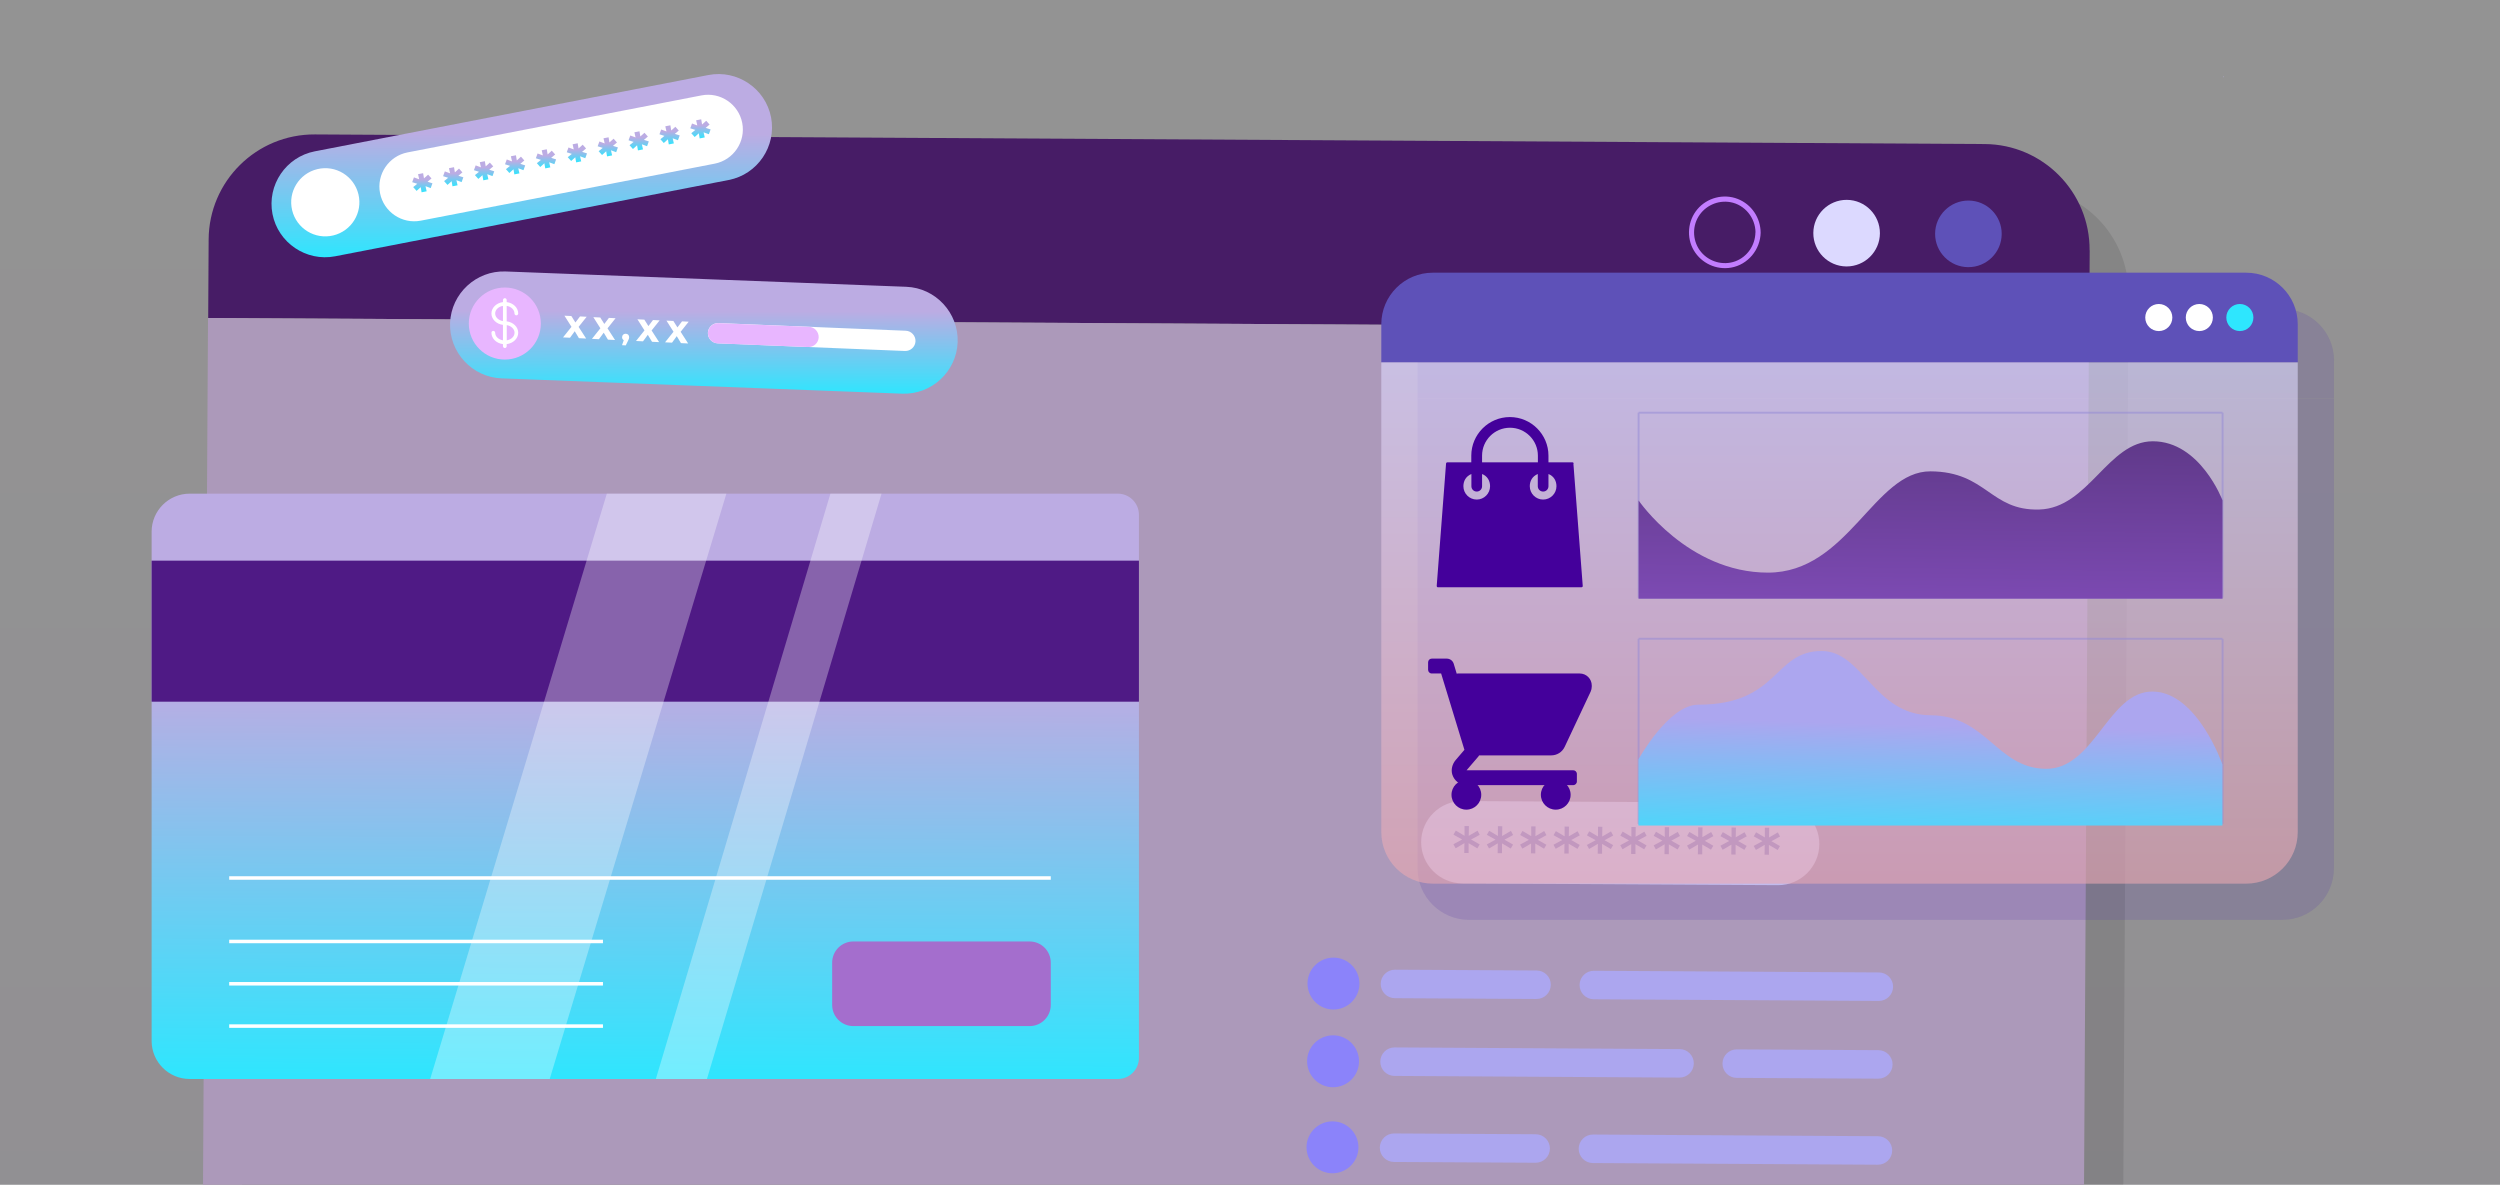 <svg xmlns="http://www.w3.org/2000/svg" width="709" height="336" viewBox="0 0 709 336" fill="none"><rect x="0" y="0" width="709" height="336" fill="#808080" stroke="none"/><g clip-path="url(#clip0_48_5376)"><rect width="709" height="336" fill="url(#paint0_linear_48_5376)" fill-opacity="0.15"></rect><path d="M630.536 21.904C630.536 21.904 630.674 21.706 630.547 21.7C630.419 21.693 630.408 21.897 630.536 21.904Z" fill="#C7BFFF"></path><path opacity="0.1" d="M603.498 105.555L603.624 83.308C603.726 66.732 590.365 53.226 573.813 53.152L100.34 50.423C83.764 50.322 70.259 63.683 70.184 80.234L70.058 102.481L68.48 375.911C68.378 392.487 81.739 405.993 98.29 406.067L571.763 408.796C588.339 408.897 601.845 395.536 601.919 378.985L603.498 105.555Z" fill="black"></path><path d="M592.611 71.008C592.713 54.432 579.352 40.926 562.8 40.852L89.327 38.123C72.751 38.022 59.246 51.382 59.171 67.934L59.045 90.181L592.511 93.256L592.637 71.009L592.611 71.008Z" fill="#471C66"></path><path d="M58.994 90.178L57.415 363.607C57.314 380.183 70.674 393.689 87.226 393.763L560.699 396.492C577.275 396.593 590.78 383.233 590.855 366.681L592.434 93.251L58.969 90.176L58.994 90.178Z" fill="#AC99BA"></path><path d="M497.838 65.928C497.77 69.57 495.538 72.862 492.108 74.114C488.652 75.365 484.708 74.253 482.397 71.433C480.084 68.638 479.792 64.541 481.68 61.435C483.541 58.353 487.172 56.701 490.732 57.33C494.85 58.066 497.832 61.77 497.864 65.93C497.865 66.854 499.323 66.958 499.323 66.009C499.294 61.798 496.781 57.965 492.809 56.416C488.813 54.839 484.126 56.074 481.383 59.34C478.64 62.579 478.202 67.355 480.366 71.015C482.529 74.674 486.761 76.623 490.933 75.899C495.727 75.055 499.217 70.803 499.324 65.983C499.35 65.035 497.891 64.956 497.865 65.904L497.838 65.928Z" fill="#C27DFF"></path><path d="M533.144 66.171C533.119 71.38 528.861 75.591 523.652 75.565C518.443 75.54 514.233 71.282 514.258 66.073C514.283 60.864 518.541 56.654 523.75 56.679C528.959 56.704 533.169 60.962 533.144 66.171Z" fill="#DCD9FF"></path><path d="M567.682 66.372C567.657 71.582 563.399 75.792 558.19 75.766C552.981 75.741 548.771 71.484 548.796 66.274C548.821 61.065 553.079 56.855 558.288 56.88C563.497 56.906 567.707 61.163 567.682 66.372Z" fill="#5E51B8"></path><path d="M377.358 282.128C377.169 282.298 376.933 282.388 376.676 282.4L376.65 282.398C376.394 282.384 376.118 282.267 375.949 282.078L373.578 279.408C373.215 279.004 373.25 278.364 373.654 278.001C374.059 277.638 374.673 277.671 375.036 278.076L376.101 279.263C376.465 279.667 377.104 279.702 377.509 279.339L381.404 275.674C381.808 275.311 382.424 275.318 382.811 275.75C383.174 276.155 383.167 276.77 382.736 277.132L377.331 282.153L377.358 282.128Z" fill="#DCD9FF"></path><path d="M377.247 304.581C377.058 304.75 376.822 304.84 376.565 304.852L376.539 304.85C376.283 304.836 376.007 304.719 375.838 304.53L373.467 301.861C373.103 301.456 373.138 300.816 373.543 300.453C373.947 300.09 374.562 300.123 374.925 300.528L375.99 301.715C376.353 302.119 376.993 302.154 377.398 301.791L381.292 298.126C381.697 297.763 382.312 297.77 382.7 298.202C383.063 298.607 383.055 299.222 382.625 299.584L377.22 304.605L377.247 304.581Z" fill="#DCD9FF"></path><path d="M377.112 327.932C376.923 328.101 376.688 328.191 376.43 328.203L376.405 328.201C376.149 328.188 375.873 328.07 375.703 327.881L373.332 325.212C372.969 324.807 373.004 324.167 373.408 323.804C373.813 323.441 374.427 323.474 374.79 323.879L375.856 325.066C376.219 325.471 376.859 325.505 377.263 325.142L381.158 321.477C381.562 321.114 382.178 321.122 382.565 321.553C382.928 321.958 382.921 322.573 382.491 322.935L377.085 327.956L377.112 327.932Z" fill="#DCD9FF"></path><path d="M435.739 283.311L395.581 283.088C393.349 283.07 391.548 281.253 391.566 279.021C391.585 276.789 393.402 274.988 395.634 275.006L435.792 275.229C438.024 275.247 439.825 277.064 439.807 279.296C439.789 281.528 437.971 283.329 435.739 283.311Z" fill="#ACA6EF"></path><path d="M532.81 283.867L451.982 283.394C449.75 283.376 447.949 281.559 447.967 279.326C447.986 277.094 449.803 275.293 452.035 275.311L532.863 275.784C535.095 275.802 536.896 277.62 536.878 279.852C536.86 282.084 535.042 283.885 532.81 283.867Z" fill="#ACA6EF"></path><path d="M385.537 278.977C385.523 283.032 382.188 286.317 378.133 286.303C374.078 286.289 370.794 282.954 370.808 278.899C370.822 274.844 374.157 271.56 378.212 271.574C382.266 271.588 385.551 274.923 385.537 278.977Z" fill="#8B83FA"></path><path d="M492.564 297.603L532.722 297.825C534.954 297.843 536.755 299.661 536.737 301.893C536.719 304.125 534.902 305.926 532.67 305.908L492.512 305.685C490.28 305.667 488.479 303.85 488.497 301.618C488.515 299.386 490.332 297.585 492.564 297.603Z" fill="#ACA6EF"></path><path d="M395.519 297.049L476.347 297.522C478.579 297.54 480.38 299.357 480.362 301.589C480.344 303.821 478.526 305.622 476.294 305.604L395.467 305.131C393.234 305.113 391.433 303.296 391.452 301.064C391.47 298.832 393.287 297.031 395.519 297.049Z" fill="#ACA6EF"></path><path d="M385.422 301.019C385.408 305.074 382.073 308.359 378.018 308.345C373.964 308.331 370.679 304.996 370.693 300.941C370.707 296.886 374.042 293.602 378.097 293.616C382.151 293.63 385.436 296.965 385.422 301.019Z" fill="#8B83FA"></path><path d="M435.485 329.755L395.327 329.533C393.095 329.515 391.293 327.698 391.312 325.465C391.33 323.233 393.147 321.432 395.379 321.45L435.537 321.673C437.769 321.691 439.57 323.508 439.552 325.74C439.534 327.973 437.717 329.774 435.485 329.755Z" fill="#ACA6EF"></path><path d="M532.555 330.312L451.728 329.839C449.496 329.821 447.695 328.003 447.713 325.771C447.731 323.539 449.548 321.738 451.78 321.756L532.608 322.229C534.84 322.247 536.641 324.064 536.623 326.297C536.605 328.529 534.788 330.33 532.555 330.312Z" fill="#ACA6EF"></path><path d="M385.256 325.42C385.242 329.475 381.907 332.76 377.853 332.746C373.798 332.731 370.513 329.397 370.527 325.342C370.542 321.287 373.876 318.002 377.931 318.017C381.986 318.031 385.271 321.365 385.256 325.42Z" fill="#8B83FA"></path><path d="M504.222 251.032L414.644 250.522C408.229 250.483 402.997 245.194 403.036 238.779C403.075 232.365 408.364 227.132 414.778 227.171L504.357 227.682C510.772 227.721 516.004 233.009 515.965 239.424C515.926 245.839 510.637 251.071 504.222 251.032Z" fill="#DCD9FF"></path><path d="M417.191 238.082L419.631 239.472L418.98 240.592L416.493 239.123L416.496 241.921L415.264 241.905L415.313 239.11L412.821 240.567L412.19 239.429L414.676 238.075L412.209 236.709L412.861 235.564L415.348 237.033L415.344 234.261L416.576 234.276L416.528 237.045L419.02 235.589L419.65 236.752L417.191 238.082Z" fill="#9288D6"></path><path d="M426.66 238.133L429.1 239.523L428.449 240.643L425.962 239.173L425.964 241.971L424.733 241.956L424.782 239.161L422.29 240.617L421.659 239.48L424.145 238.125L421.677 236.76L422.33 235.614L424.817 237.084L424.813 234.311L426.044 234.327L425.997 237.096L428.489 235.64L429.119 236.803L426.66 238.133Z" fill="#9288D6"></path><path d="M436.103 238.182L438.543 239.572L437.892 240.692L435.405 239.223L435.407 242.021L434.176 242.005L434.225 239.21L431.733 240.667L431.102 239.529L433.588 238.175L431.12 236.809L431.773 235.664L434.26 237.133L434.256 234.361L435.487 234.376L435.44 237.146L437.932 235.689L438.562 236.852L436.103 238.182Z" fill="#9288D6"></path><path d="M445.571 238.232L448.012 239.622L447.361 240.742L444.873 239.273L444.876 242.07L443.645 242.055L443.693 239.26L441.202 240.717L440.57 239.579L443.056 238.224L440.589 236.859L441.242 235.714L443.729 237.183L443.725 234.411L444.956 234.426L444.909 237.195L447.4 235.739L448.03 236.902L445.571 238.232Z" fill="#9288D6"></path><path d="M455.04 238.284L457.48 239.673L456.829 240.793L454.342 239.324L454.345 242.122L453.113 242.106L453.162 239.311L450.67 240.768L450.039 239.63L452.525 238.276L450.058 236.91L450.71 235.765L453.197 237.234L453.193 234.462L454.425 234.477L454.377 237.247L456.869 235.79L457.499 236.954L455.04 238.284Z" fill="#9288D6"></path><path d="M464.507 238.359L466.948 239.748L466.297 240.868L463.809 239.399L463.812 242.197L462.581 242.182L462.629 239.386L460.138 240.843L459.506 239.705L461.992 238.351L459.525 236.985L460.177 235.84L462.665 237.309L462.661 234.537L463.892 234.552L463.845 237.322L466.336 235.865L466.966 237.029L464.507 238.359Z" fill="#9288D6"></path><path d="M473.976 238.41L476.416 239.8L475.765 240.92L473.278 239.45L473.281 242.248L472.049 242.233L472.098 239.438L469.606 240.894L468.975 239.756L471.461 238.402L468.994 237.037L469.646 235.891L472.133 237.361L472.129 234.588L473.361 234.604L473.313 237.373L475.805 235.917L476.435 237.08L473.976 238.41Z" fill="#9288D6"></path><path d="M483.445 238.46L485.885 239.85L485.234 240.97L482.747 239.501L482.749 242.298L481.518 242.283L481.567 239.488L479.075 240.945L478.444 239.807L480.93 238.452L478.462 237.087L479.115 235.942L481.602 237.411L481.598 234.639L482.829 234.654L482.782 237.423L485.274 235.967L485.904 237.13L483.443 238.486L483.445 238.46Z" fill="#9288D6"></path><path d="M492.913 238.51L495.354 239.9L494.703 241.02L492.215 239.55L492.218 242.348L490.987 242.333L491.035 239.538L488.544 240.994L487.912 239.857L490.398 238.502L487.931 237.137L488.583 235.991L491.071 237.461L491.067 234.688L492.298 234.704L492.251 237.473L494.742 236.017L495.372 237.18L492.913 238.51Z" fill="#9288D6"></path><path d="M502.356 238.559L504.797 239.949L504.146 241.069L501.658 239.599L501.661 242.397L500.43 242.382L500.478 239.587L497.987 241.043L497.355 239.905L499.841 238.551L497.374 237.186L498.026 236.04L500.514 237.509L500.51 234.737L501.741 234.752L501.694 237.522L504.185 236.065L504.815 237.229L502.356 238.559Z" fill="#9288D6"></path><path d="M53.801 140H317C320.314 140 323 142.686 323 146V300C323 303.314 320.314 306 317 306H53.801C47.841 306 43 301.161 43 295.204V150.796C43 144.839 47.841 140 53.801 140Z" fill="url(#paint1_linear_48_5376)"></path><path d="M323 159H43V199H323V159Z" fill="#4F1A85"></path><path d="M65 249H298" stroke="white" stroke-miterlimit="10"></path><path d="M65 267H171" stroke="white" stroke-miterlimit="10"></path><path d="M65 279H171" stroke="white" stroke-miterlimit="10"></path><path d="M65 291H171" stroke="white" stroke-miterlimit="10"></path><path d="M292 267H242C238.686 267 236 269.686 236 273V285C236 288.314 238.686 291 242 291H292C295.314 291 298 288.314 298 285V273C298 269.686 295.314 267 292 267Z" fill="#A46ECD"></path><path opacity="0.32" d="M155.902 306H122L172.098 140H206L155.902 306Z" fill="white"></path><path opacity="0.32" d="M200.492 306H186L235.508 140H250L200.492 306Z" fill="white"></path><g style="mix-blend-mode:multiply" opacity="0.2"><path d="M661.938 102.216C661.938 94.155 655.391 87.607 647.33 87.607H416.619C408.558 87.607 402.01 94.155 402.01 102.216V113.041H661.909V102.216H661.938Z" fill="#5941A3"></path><path d="M402.01 113.042V246.265C402.01 254.326 408.558 260.874 416.619 260.874H647.301C655.362 260.874 661.909 254.326 661.909 246.265V113.042H402.01Z" fill="#5941A3"></path><path d="M626.377 100.324C626.377 102.449 624.66 104.166 622.536 104.166C620.412 104.166 618.695 102.449 618.695 100.324C618.695 98.2 620.412 96.483 622.536 96.483C624.66 96.483 626.377 98.2 626.377 100.324Z" fill="#5941A3"></path><path d="M637.872 100.324C637.872 102.449 636.155 104.166 634.031 104.166C631.906 104.166 630.19 102.449 630.19 100.324C630.19 98.2 631.906 96.483 634.031 96.483C636.155 96.483 637.872 98.2 637.872 100.324Z" fill="#5941A3"></path><path d="M649.367 100.324C649.367 102.449 647.65 104.166 645.526 104.166C643.401 104.166 641.684 102.449 641.684 100.324C641.684 98.2 643.401 96.483 645.526 96.483C647.65 96.483 649.367 98.2 649.367 100.324Z" fill="#5941A3"></path></g><path d="M651.637 91.944C651.637 83.883 645.089 77.335 637.028 77.335H406.346C398.286 77.335 391.738 83.883 391.738 91.944V102.77H651.637V91.944Z" fill="#5E51B8"></path><path d="M391.738 102.771V235.994C391.738 244.055 398.286 250.602 406.346 250.602H637.028C645.089 250.602 651.637 244.055 651.637 235.994V102.771H391.738Z" fill="url(#paint2_linear_48_5376)" fill-opacity="0.6"></path><path d="M616.076 90.052C616.076 92.177 614.359 93.894 612.234 93.894C610.11 93.894 608.393 92.177 608.393 90.052C608.393 87.928 610.11 86.211 612.234 86.211C614.359 86.211 616.076 87.928 616.076 90.052Z" fill="white"></path><path d="M627.57 90.052C627.57 92.177 625.853 93.894 623.729 93.894C621.605 93.894 619.888 92.177 619.888 90.052C619.888 87.928 621.605 86.211 623.729 86.211C625.853 86.211 627.57 87.928 627.57 90.052Z" fill="white"></path><path d="M639.065 90.052C639.065 92.177 637.348 93.894 635.224 93.894C633.1 93.894 631.383 92.177 631.383 90.052C631.383 87.928 633.1 86.211 635.224 86.211C637.348 86.211 639.065 87.928 639.065 90.052Z" fill="#2EE6FE"></path><g opacity="0.5"><path d="M630.306 169.265H464.693V169.818H630.306V169.265Z" fill="#9288D6"></path><path d="M630.306 116.767H464.693V117.32H630.306V116.767Z" fill="#9288D6"></path><path d="M630.597 117.028H630.044V169.526H630.597V117.028Z" fill="#9288D6"></path><path d="M464.984 117.028H464.432V169.526H464.984V117.028Z" fill="#9288D6"></path></g><g opacity="0.5"><path d="M630.306 233.373H464.693V233.925H630.306V233.373Z" fill="#9288D6"></path><path d="M630.306 222.896H464.693V223.449H630.306V222.896Z" fill="#9288D6"></path><path d="M630.306 180.875H464.693V181.428H630.306V180.875Z" fill="#9288D6"></path><path d="M630.597 181.166H630.044V233.664H630.597V181.166Z" fill="#9288D6"></path><path d="M464.984 181.166H464.432V233.664H464.984V181.166Z" fill="#9288D6"></path></g><path d="M630.306 141.91C630.306 141.91 623.991 125.147 610.546 125.147C597.8 125.147 592.388 144.092 578.361 144.499C564.364 144.907 563.461 133.761 547.485 133.674C531.509 133.587 524.117 162.396 501.39 162.396C478.662 162.396 464.693 141.91 464.693 141.91V169.788H630.306V141.91Z" fill="url(#paint3_linear_48_5376)"></path><path d="M630.306 216.873C630.306 216.873 623.205 196.298 610.546 196.124C597.829 195.949 594.046 218.328 580.049 218.037C566.168 217.746 563.461 202.933 547.485 202.846C531.509 202.73 528.25 184.629 516.638 184.629C502.815 184.629 504.678 199.849 481.601 199.849C473.22 199.849 464.664 215.359 464.664 215.359V234.129H630.277V216.843L630.306 216.873Z" fill="url(#paint4_linear_48_5376)"></path><path d="M446.302 131.462C446.302 131.258 446.127 131.113 445.924 131.113H439.143V129.221C439.143 123.197 434.225 118.279 428.201 118.279C422.177 118.279 417.259 123.197 417.259 129.221V131.113H410.479C410.275 131.113 410.13 131.258 410.1 131.462L407.452 166.15C407.452 166.15 407.452 166.354 407.54 166.441C407.598 166.528 407.714 166.557 407.802 166.557H448.513C448.513 166.557 448.717 166.499 448.775 166.441C448.834 166.354 448.892 166.266 448.863 166.15L446.215 131.462H446.302ZM420.315 129.221C420.315 124.856 423.865 121.306 428.23 121.306C432.595 121.306 436.146 124.856 436.146 129.221V131.113H420.315V129.221ZM418.802 141.676C416.735 141.676 415.019 139.988 415.019 137.893C415.019 136.38 415.775 135.041 417.288 134.43V137.893C417.288 138.737 417.958 139.406 418.802 139.406C419.646 139.406 420.315 138.737 420.315 137.893V134.43C421.828 135.012 422.585 136.38 422.585 137.893C422.585 139.959 420.897 141.676 418.802 141.676ZM437.63 141.676C435.564 141.676 433.847 139.988 433.847 137.893C433.847 136.38 434.603 135.041 436.117 134.43V137.893C436.117 138.737 436.786 139.406 437.63 139.406C438.474 139.406 439.143 138.737 439.143 137.893V134.43C440.656 135.012 441.413 136.38 441.413 137.893C441.413 139.959 439.725 141.676 437.63 141.676Z" fill="#44009B"></path><path d="M448.019 191.003H413.418C413.418 191.003 413.214 191.032 413.127 191.061L412.283 188.267C412.021 187.365 411.206 186.783 410.275 186.783H406.055C405.473 186.783 405.008 187.249 405.008 187.831V189.955C405.008 190.537 405.473 191.003 406.055 191.003H408.704L415.31 212.654L412.836 215.535C411.876 216.67 411.439 218.241 411.876 219.667C412.458 221.5 414.058 222.664 415.921 222.664H446.156C446.738 222.664 447.204 222.199 447.204 221.617V219.492C447.204 218.91 446.738 218.445 446.156 218.445H415.921L419.267 214.545C419.267 214.545 419.413 214.342 419.471 214.225H439.929C441.558 214.225 443.043 213.294 443.741 211.81L451.103 196.154C451.307 195.717 451.424 195.193 451.424 194.699V194.408C451.424 192.545 449.91 191.003 448.019 191.003Z" fill="#44009B"></path><path d="M415.862 221.18C418.191 221.18 420.082 223.071 420.082 225.399C420.082 227.727 418.191 229.619 415.862 229.619C413.534 229.619 411.643 227.727 411.643 225.399C411.643 223.071 413.534 221.18 415.862 221.18Z" fill="#44009B"></path><path d="M441.209 221.18C443.537 221.18 445.429 223.071 445.429 225.399C445.429 227.727 443.537 229.619 441.209 229.619C438.881 229.619 436.99 227.727 436.99 225.399C436.99 223.071 438.881 221.18 441.209 221.18Z" fill="#44009B"></path><path d="M206.681 51.04L95.048 72.683C86.852 74.27 78.863 68.868 77.277 60.691C75.69 52.495 81.091 44.506 89.269 42.919L200.902 21.277C209.079 19.69 217.087 25.091 218.673 33.269C220.259 41.465 214.858 49.454 206.681 51.04Z" fill="url(#paint5_linear_48_5376)"></path><path d="M94.5 66.772C89.307 68.019 84.094 64.808 82.848 59.614C81.601 54.421 84.812 49.208 90.005 47.962C95.199 46.715 100.411 49.926 101.658 55.12C102.904 60.313 99.694 65.526 94.5 66.772Z" fill="white"></path><path d="M93.971 65.657C96.068 65.242 97.843 64.09 99.052 62.522C98.844 61.767 98.296 61.181 97.541 60.973L95.029 60.275C94.784 60.199 94.614 60.01 94.576 59.784L94.425 58.972C94.425 58.972 94.5 58.802 94.557 58.707C94.765 58.235 94.916 57.725 94.991 57.177C95.293 56.951 95.463 56.573 95.388 56.195L95.199 55.232C95.161 55.006 95.029 54.798 94.84 54.647L94.595 53.362C94.595 53.23 94.481 52.437 93.783 51.889C93.178 51.417 92.328 51.285 91.252 51.512C90.175 51.719 89.42 52.154 89.042 52.815C88.608 53.57 88.797 54.345 88.853 54.477L89.099 55.761C88.986 55.969 88.929 56.214 88.986 56.441L89.174 57.404C89.231 57.687 89.42 57.933 89.684 58.084C90.081 58.915 90.666 59.481 90.855 59.651L91.006 60.445C91.044 60.671 90.969 60.917 90.78 61.068L88.872 62.654C88.287 63.145 88.004 63.901 88.098 64.656C89.817 65.657 91.894 66.073 93.99 65.676L93.971 65.657Z" fill="white"></path><path d="M202.696 46.413L119.335 62.579C114.009 63.618 108.816 60.105 107.777 54.78C106.738 49.454 110.251 44.26 115.577 43.222L198.938 27.056C204.263 26.017 209.457 29.53 210.496 34.855C211.534 40.181 208.022 45.375 202.696 46.413Z" fill="white"></path><path d="M121.223 51.531L122.64 51.984L122.149 53.344L120.676 52.796L120.997 54.25L119.561 54.533L119.316 53.079L118.145 54.137L117.182 53.06L118.334 52.116L116.899 51.663L117.39 50.303L118.882 50.851L118.561 49.397L119.996 49.113L120.241 50.586L121.412 49.529L122.375 50.605L121.223 51.568V51.531Z" fill="url(#paint6_linear_48_5376)"></path><path d="M129.986 49.831L131.403 50.285L130.912 51.644L129.439 51.097L129.76 52.551L128.324 52.834L128.079 51.38L126.908 52.438L125.945 51.361L127.097 50.417L125.661 49.964L126.153 48.604L127.644 49.151L127.323 47.697L128.759 47.414L129.004 48.887L130.175 47.811L131.138 48.887L129.986 49.85V49.831Z" fill="url(#paint7_linear_48_5376)"></path><path d="M138.749 48.132L140.166 48.585L139.675 49.945L138.183 49.397L138.504 50.851L137.068 51.135L136.823 49.68L135.652 50.738L134.689 49.661L135.841 48.717L134.406 48.264L134.897 46.904L136.389 47.452L136.067 45.998L137.503 45.714L137.748 47.187L138.919 46.111L139.882 47.187L138.73 48.151L138.749 48.132Z" fill="url(#paint8_linear_48_5376)"></path><path d="M147.531 46.451L148.947 46.904L148.456 48.264L146.983 47.716L147.304 49.171L145.869 49.454L145.624 48L144.453 49.057L143.489 47.981L144.641 47.036L143.225 46.583L143.716 45.224L145.208 45.771L144.887 44.317L146.322 44.034L146.568 45.507L147.739 44.43L148.702 45.507L147.55 46.47L147.531 46.451Z" fill="url(#paint9_linear_48_5376)"></path><path d="M156.294 44.751L157.71 45.205L157.219 46.564L155.746 46.017L156.067 47.471L154.632 47.754L154.386 46.3L153.216 47.358L152.252 46.281L153.404 45.337L151.969 44.883L152.46 43.524L153.952 44.072L153.631 42.617L155.066 42.334L155.312 43.807L156.483 42.731L157.446 43.807L156.294 44.77V44.751Z" fill="url(#paint10_linear_48_5376)"></path><path d="M165.057 43.052L166.473 43.505L165.982 44.865L164.509 44.317L164.83 45.771L163.395 46.054L163.149 44.6L161.978 45.658L161.015 44.581L162.167 43.637L160.732 43.184L161.223 41.824L162.715 42.372L162.394 40.918L163.829 40.634L164.075 42.107L165.246 41.031L166.209 42.107L165.057 43.071V43.052Z" fill="url(#paint11_linear_48_5376)"></path><path d="M173.82 41.352L175.236 41.805L174.745 43.165L173.272 42.617L173.593 44.072L172.158 44.355L171.912 42.901L170.741 43.958L169.778 42.882L170.93 41.937L169.495 41.484L169.986 40.124L171.478 40.672L171.157 39.218L172.592 38.935L172.838 40.408L174.009 39.331L174.972 40.408L173.82 41.371V41.352Z" fill="url(#paint12_linear_48_5376)"></path><path d="M182.583 39.652L183.999 40.105L183.508 41.465L182.035 40.917L182.356 42.371L180.921 42.654L180.675 41.2L179.504 42.258L178.541 41.181L179.693 40.237L178.258 39.784L178.749 38.424L180.241 38.972L179.92 37.518L181.355 37.234L181.601 38.708L182.772 37.65L183.735 38.726L182.583 39.69V39.652Z" fill="url(#paint13_linear_48_5376)"></path><path d="M191.346 37.952L192.762 38.405L192.271 39.765L190.779 39.217L191.1 40.672L189.665 40.955L189.419 39.501L188.248 40.558L187.285 39.482L188.437 38.538L187.021 38.084L187.512 36.724L189.004 37.272L188.683 35.818L190.118 35.535L190.363 37.008L191.534 35.95L192.498 37.027L191.346 37.99V37.952Z" fill="url(#paint14_linear_48_5376)"></path><path d="M200.108 36.253L201.525 36.706L201.034 38.066L199.542 37.518L199.863 38.972L198.428 39.256L198.182 37.801L197.011 38.859L196.048 37.782L197.2 36.838L195.765 36.385L196.256 35.025L197.748 35.573L197.427 34.119L198.862 33.835L199.108 35.309L200.278 34.251L201.242 35.327L200.09 36.291L200.108 36.253Z" fill="url(#paint15_linear_48_5376)"></path><path d="M255.859 111.644L142.224 107.3C133.896 106.979 127.342 99.897 127.644 91.569C127.966 83.24 135.048 76.687 143.376 76.989L257.011 81.333C265.339 81.654 271.893 88.736 271.59 97.064C271.269 105.393 264.187 111.946 255.859 111.644Z" fill="url(#paint16_linear_48_5376)"></path><path d="M164.188 95.913L162.998 93.93L161.657 95.78L159.674 95.686L162.073 92.683L160.071 89.529L162.035 89.624L163.187 91.456L164.49 89.737L166.379 89.832L164.094 92.702L166.228 96.007L164.226 95.913H164.188Z" fill="white"></path><path d="M172.403 96.31L171.214 94.346L169.854 96.196L167.871 96.102L170.269 93.099L168.267 89.945L170.231 90.04L171.383 91.872L172.687 90.153L174.575 90.248L172.29 93.118L174.424 96.423L172.422 96.329L172.403 96.31Z" fill="white"></path><path d="M178.428 95.686C178.428 95.931 178.371 96.12 178.088 96.687L177.465 97.952L176.407 97.895L176.898 96.479C176.596 96.309 176.407 96.007 176.426 95.591C176.464 94.987 176.898 94.628 177.484 94.647C178.05 94.666 178.466 95.082 178.428 95.686Z" fill="white"></path><path d="M184.906 96.914L183.716 94.95L182.356 96.8L180.373 96.706L182.772 93.703L180.77 90.549L182.734 90.644L183.886 92.476L185.189 90.757L187.077 90.852L184.792 93.722L186.926 97.027L184.924 96.933L184.906 96.914Z" fill="white"></path><path d="M193.121 97.311L191.931 95.328L190.59 97.178L188.607 97.084L191.006 94.081L189.004 90.927L190.968 91.022L192.12 92.854L193.423 91.135L195.312 91.229L193.026 94.1L195.16 97.405L193.159 97.311H193.121Z" fill="white"></path><path d="M143.168 101.975C148.811 101.975 153.386 97.401 153.386 91.758C153.386 86.115 148.811 81.541 143.168 81.541C137.526 81.541 132.951 86.115 132.951 91.758C132.951 97.401 137.526 101.975 143.168 101.975Z" fill="#E8B6FF"></path><path d="M140.43 88.906C140.43 87.848 141.374 86.942 142.64 86.753V91.059C141.374 90.87 140.43 89.963 140.43 88.906ZM145.926 94.364C145.926 95.421 144.981 96.328 143.716 96.517V92.211C144.981 92.418 145.926 93.306 145.926 94.364ZM140.43 94.364C140.43 94.08 140.185 93.835 139.901 93.835C139.618 93.835 139.372 94.08 139.372 94.364C139.372 96.007 140.789 97.366 142.64 97.593V98.178C142.64 98.462 142.885 98.707 143.168 98.707C143.452 98.707 143.697 98.462 143.697 98.178V97.593C145.548 97.366 146.964 96.007 146.964 94.364C146.964 92.721 145.548 91.361 143.697 91.134V86.753C144.963 86.942 145.907 87.848 145.907 88.906C145.907 89.189 146.152 89.434 146.436 89.434C146.719 89.434 146.964 89.189 146.964 88.906C146.964 87.263 145.548 85.903 143.697 85.676V85.091C143.697 84.808 143.452 84.562 143.168 84.562C142.885 84.562 142.64 84.808 142.64 85.091V85.676C140.789 85.903 139.372 87.263 139.372 88.906C139.372 90.549 140.789 91.909 142.64 92.135V96.517C141.374 96.309 140.43 95.421 140.43 94.364Z" fill="white"></path><path d="M256.652 99.538L203.508 97.367C201.94 97.31 200.694 95.95 200.751 94.383C200.807 92.815 202.167 91.569 203.735 91.625L256.879 93.797C258.446 93.854 259.693 95.214 259.636 96.781C259.579 98.368 258.219 99.595 256.652 99.538Z" fill="white"></path><path d="M229.192 98.423L203.527 97.385C201.959 97.328 200.713 95.968 200.769 94.401C200.826 92.833 202.186 91.587 203.753 91.644L229.419 92.682C230.986 92.739 232.233 94.099 232.176 95.666C232.12 97.252 230.76 98.48 229.192 98.423Z" fill="#E8B6FF"></path></g><defs><linearGradient id="paint0_linear_48_5376" x1="354.5" y1="0" x2="354.5" y2="336" gradientUnits="userSpaceOnUse"><stop stop-color="white"></stop><stop offset="1" stop-color="#F3E9FF"></stop></linearGradient><linearGradient id="paint1_linear_48_5376" x1="332.333" y1="194.624" x2="331.775" y2="307.43" gradientUnits="userSpaceOnUse"><stop stop-color="#BCACE3"></stop><stop offset="1" stop-color="#2EE6FE"></stop></linearGradient><linearGradient id="paint2_linear_48_5376" x1="521.687" y1="102.771" x2="521.687" y2="250.602" gradientUnits="userSpaceOnUse"><stop stop-color="#DCD9FF"></stop><stop offset="1" stop-color="#EAA8B0"></stop></linearGradient><linearGradient id="paint3_linear_48_5376" x1="551.459" y1="236.517" x2="553.077" y2="121.583" gradientUnits="userSpaceOnUse"><stop stop-color="#A562ED"></stop><stop offset="1" stop-color="#5E3887"></stop></linearGradient><linearGradient id="paint4_linear_48_5376" x1="554.696" y1="205.76" x2="553.617" y2="247.848" gradientUnits="userSpaceOnUse"><stop stop-color="#ACA6EF"></stop><stop offset="1" stop-color="#2EE6FE"></stop></linearGradient><linearGradient id="paint5_linear_48_5376" x1="223.681" y1="38.098" x2="223.573" y2="73.408" gradientUnits="userSpaceOnUse"><stop stop-color="#BCACE3"></stop><stop offset="1" stop-color="#2EE6FE"></stop></linearGradient><linearGradient id="paint6_linear_48_5376" x1="122.831" y1="50.897" x2="122.802" y2="54.58" gradientUnits="userSpaceOnUse"><stop stop-color="#BCACE3"></stop><stop offset="1" stop-color="#2EE6FE"></stop></linearGradient><linearGradient id="paint7_linear_48_5376" x1="131.594" y1="49.198" x2="131.565" y2="52.881" gradientUnits="userSpaceOnUse"><stop stop-color="#BCACE3"></stop><stop offset="1" stop-color="#2EE6FE"></stop></linearGradient><linearGradient id="paint8_linear_48_5376" x1="140.358" y1="47.498" x2="140.329" y2="51.181" gradientUnits="userSpaceOnUse"><stop stop-color="#BCACE3"></stop><stop offset="1" stop-color="#2EE6FE"></stop></linearGradient><linearGradient id="paint9_linear_48_5376" x1="149.138" y1="45.817" x2="149.109" y2="49.5" gradientUnits="userSpaceOnUse"><stop stop-color="#BCACE3"></stop><stop offset="1" stop-color="#2EE6FE"></stop></linearGradient><linearGradient id="paint10_linear_48_5376" x1="157.902" y1="44.117" x2="157.873" y2="47.801" gradientUnits="userSpaceOnUse"><stop stop-color="#BCACE3"></stop><stop offset="1" stop-color="#2EE6FE"></stop></linearGradient><linearGradient id="paint11_linear_48_5376" x1="166.665" y1="42.418" x2="166.636" y2="46.101" gradientUnits="userSpaceOnUse"><stop stop-color="#BCACE3"></stop><stop offset="1" stop-color="#2EE6FE"></stop></linearGradient><linearGradient id="paint12_linear_48_5376" x1="175.428" y1="40.718" x2="175.398" y2="44.401" gradientUnits="userSpaceOnUse"><stop stop-color="#BCACE3"></stop><stop offset="1" stop-color="#2EE6FE"></stop></linearGradient><linearGradient id="paint13_linear_48_5376" x1="184.19" y1="39.018" x2="184.161" y2="42.701" gradientUnits="userSpaceOnUse"><stop stop-color="#BCACE3"></stop><stop offset="1" stop-color="#2EE6FE"></stop></linearGradient><linearGradient id="paint14_linear_48_5376" x1="192.953" y1="37.318" x2="192.924" y2="41.001" gradientUnits="userSpaceOnUse"><stop stop-color="#BCACE3"></stop><stop offset="1" stop-color="#2EE6FE"></stop></linearGradient><linearGradient id="paint15_linear_48_5376" x1="201.717" y1="35.619" x2="201.688" y2="39.302" gradientUnits="userSpaceOnUse"><stop stop-color="#BCACE3"></stop><stop offset="1" stop-color="#2EE6FE"></stop></linearGradient><linearGradient id="paint16_linear_48_5376" x1="276.399" y1="88.389" x2="276.352" y2="111.953" gradientUnits="userSpaceOnUse"><stop stop-color="#BCACE3"></stop><stop offset="1" stop-color="#2EE6FE"></stop></linearGradient><clipPath id="clip0_48_5376"><rect width="709" height="336" fill="white"></rect></clipPath></defs></svg>